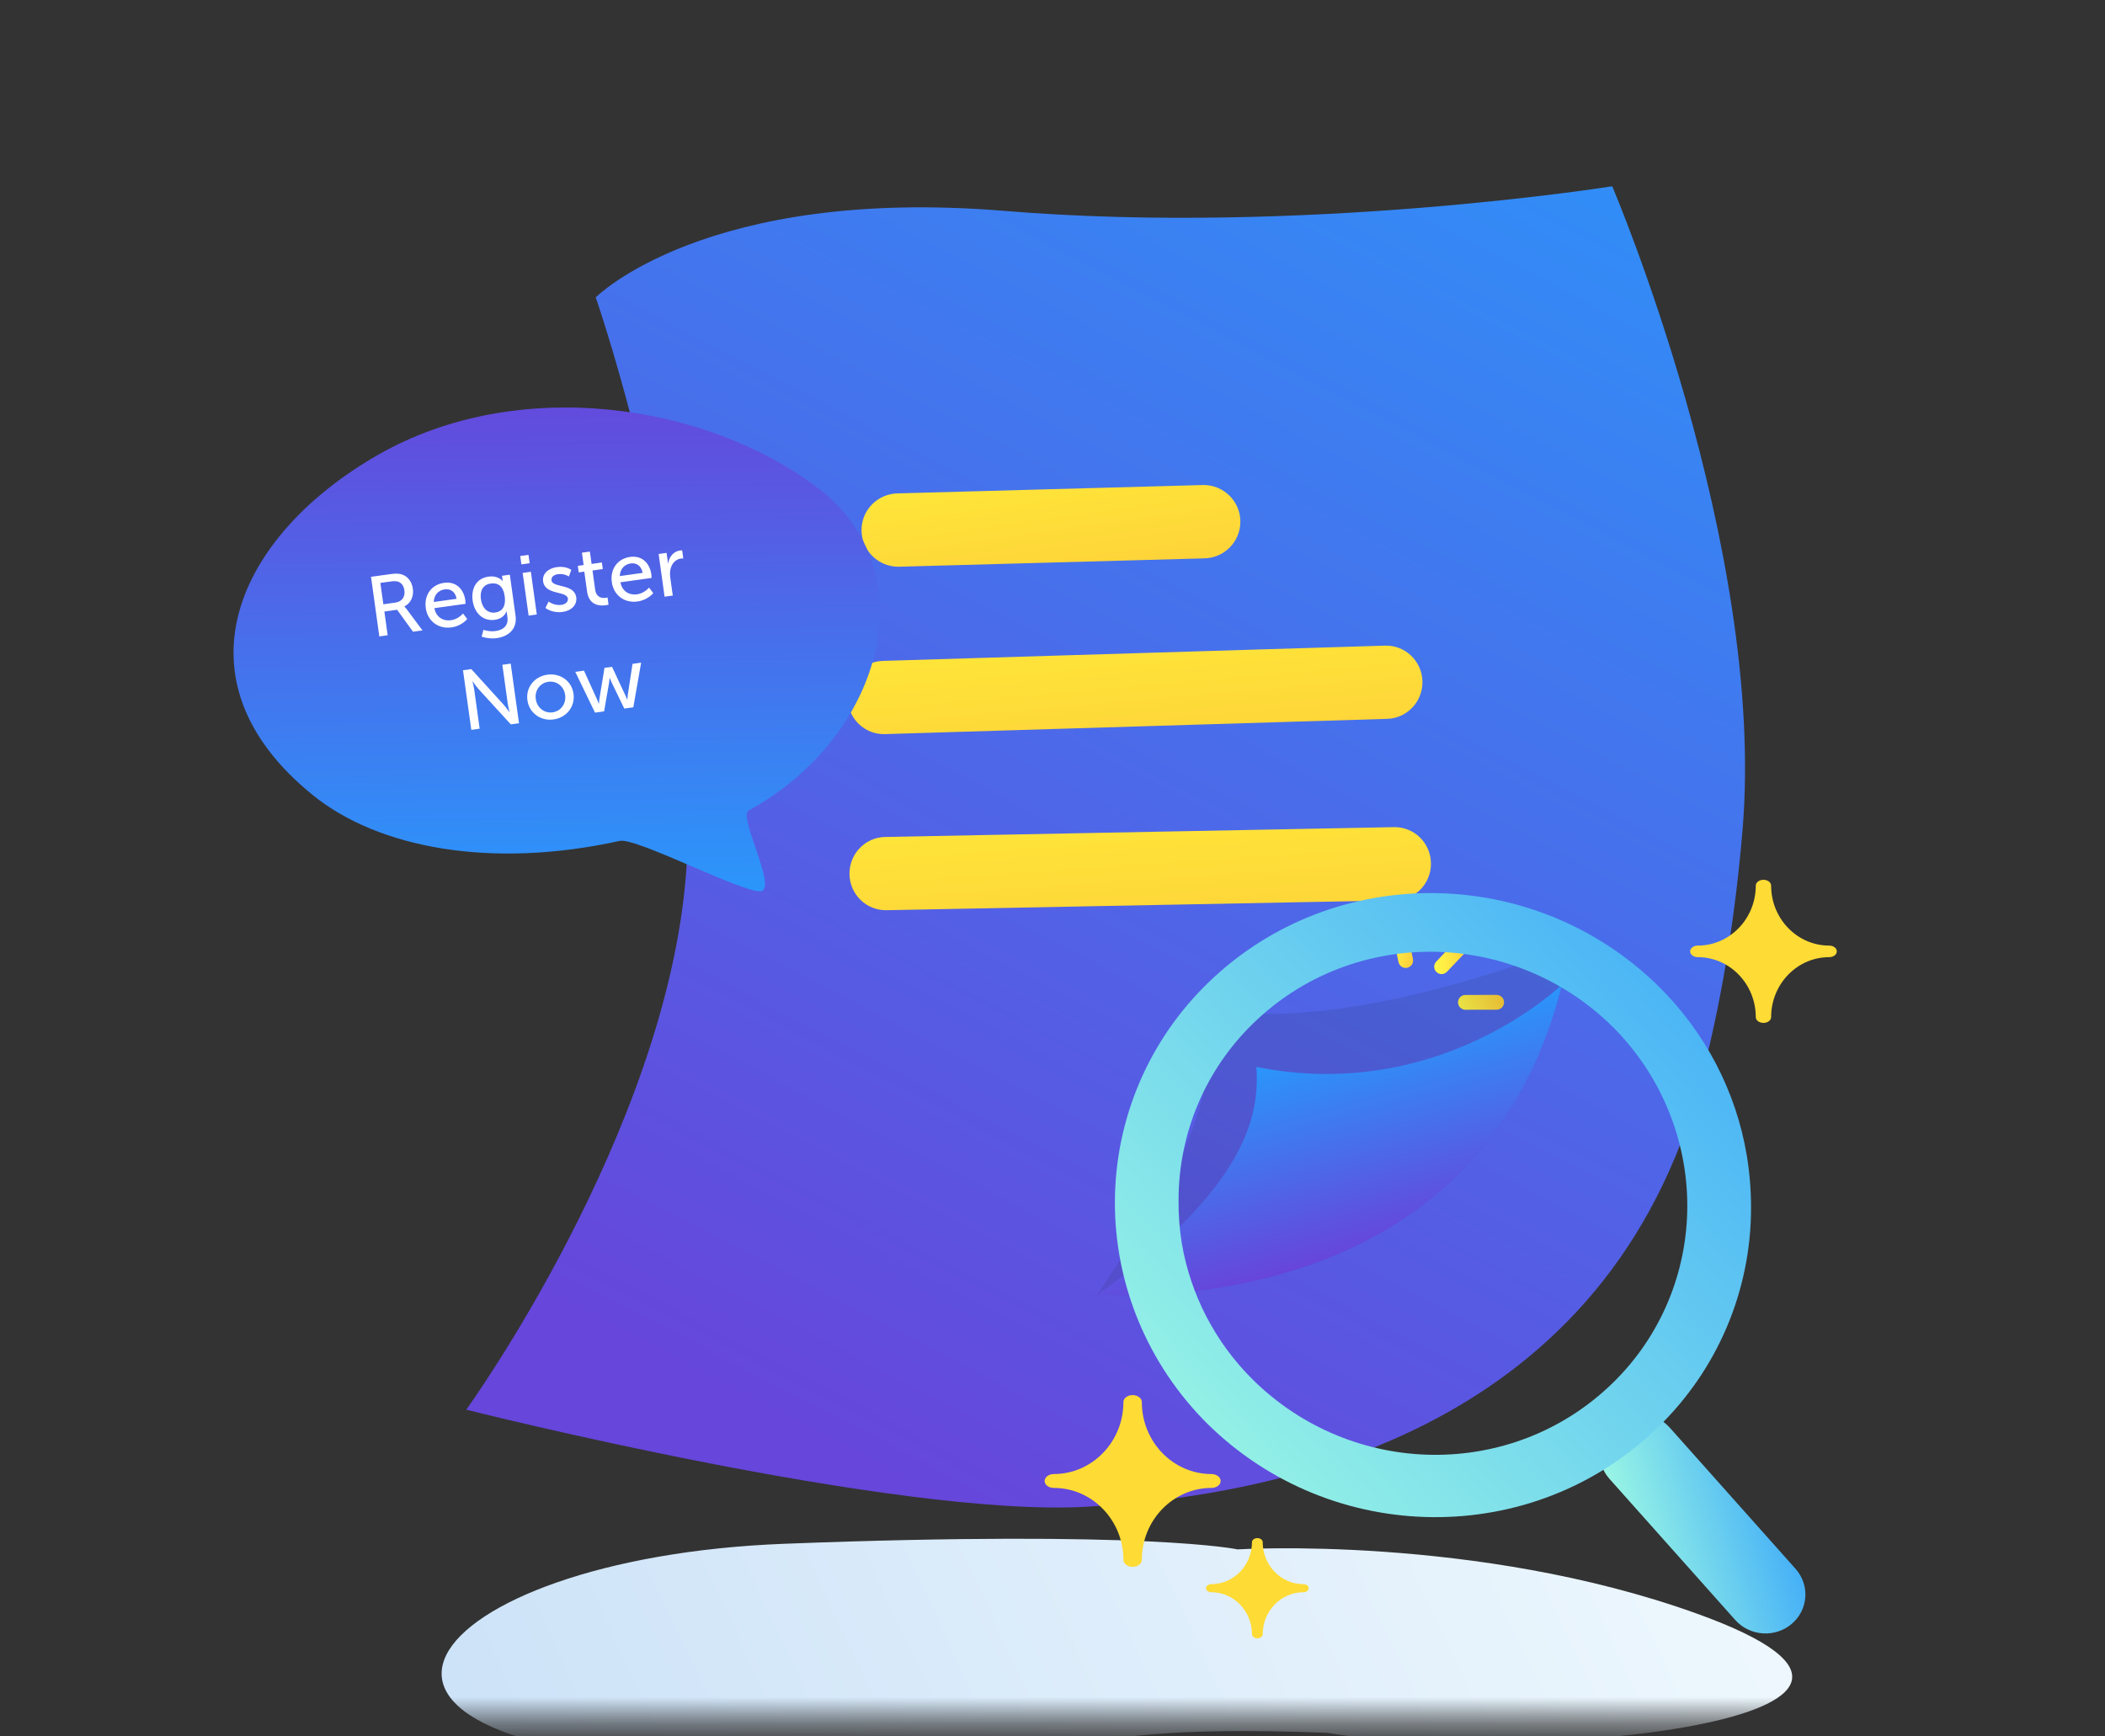 <svg width="80" height="66" viewBox="0 0 80 66" fill="none" xmlns="http://www.w3.org/2000/svg">
<rect x="0" y="0" width="80" height="66" fill="#333333" stroke="none"/>
<mask id="mask0_4018_42109" style="mask-type:alpha" maskUnits="userSpaceOnUse" x="8" y="0" width="65" height="66">
<rect x="8" y="0.6" width="64.8" height="64.8" fill="#D9D9D9"/>
</mask>
<g mask="url(#mask0_4018_42109)">
<path fill-rule="evenodd" clip-rule="evenodd" d="M47.034 58.891C47.034 58.891 43.621 58.146 29.801 58.678C15.982 59.211 10.034 66.591 27.864 67.102C42.362 67.516 38.238 65.4 50.438 65.864C57.593 67.077 75.855 65.409 64.46 61.322C56.11 58.326 47.034 58.891 47.034 58.891Z" fill="url(#paint0_linear_4018_42109)"/>
<path fill-rule="evenodd" clip-rule="evenodd" d="M61.272 7.08C61.272 7.08 49.53 8.952 38.177 8.016C26.824 7.08 22.641 11.302 22.641 11.302C22.641 11.302 26.824 23.335 26.074 33.194C25.323 43.052 17.72 53.581 17.72 53.581C17.72 53.581 34.019 57.69 41.304 57.27C48.589 56.85 60.673 54.489 64.476 41.687C65.233 38.955 65.883 35.608 66.225 31.546C67.13 20.793 61.272 7.08 61.272 7.08Z" fill="url(#paint1_linear_4018_42109)"/>
<path fill-rule="evenodd" clip-rule="evenodd" d="M33.69 34.596L53.028 34.222C53.791 34.208 54.397 33.572 54.383 32.804C54.37 32.035 53.74 31.424 52.978 31.439L33.64 31.812C32.877 31.826 32.271 32.462 32.284 33.23C32.298 33.999 32.928 34.61 33.69 34.596Z" fill="url(#paint2_linear_4018_42109)"/>
<path fill-rule="evenodd" clip-rule="evenodd" d="M33.633 27.903L52.719 27.323C53.482 27.3 54.081 26.658 54.059 25.889C54.036 25.121 53.4 24.517 52.638 24.54L33.551 25.12C32.789 25.143 32.19 25.785 32.212 26.554C32.235 27.322 32.871 27.927 33.633 27.903Z" fill="url(#paint3_linear_4018_42109)"/>
<path fill-rule="evenodd" clip-rule="evenodd" d="M34.153 21.541L45.751 21.223C46.524 21.217 47.146 20.589 47.14 19.819C47.134 19.049 46.503 18.429 45.73 18.435L34.131 18.753C33.358 18.759 32.736 19.387 32.742 20.157C32.748 20.927 33.38 21.547 34.153 21.541Z" fill="url(#paint4_linear_4018_42109)"/>
<path fill-rule="evenodd" clip-rule="evenodd" d="M31.087 18.554C26.865 15.333 19.689 14.239 14.36 17.292C9.031 20.345 6.458 25.825 11.889 30.222C14.372 32.233 18.652 33.041 23.553 31.962C24.191 31.821 28.412 34.043 28.946 33.865C29.499 33.68 28.047 31.026 28.455 30.804C33.49 28.053 35.308 21.775 31.087 18.554Z" fill="url(#paint5_linear_4018_42109)"/>
<path d="M14.416 24.19L14.1 21.924L14.793 21.828C15.031 21.794 15.133 21.8 15.224 21.82C15.467 21.874 15.65 22.081 15.691 22.38C15.732 22.669 15.605 22.935 15.369 23.049L15.37 23.056C15.37 23.056 15.4 23.081 15.452 23.149L16.056 23.961L15.696 24.011L15.092 23.176L14.608 23.244L14.733 24.145L14.416 24.19ZM14.569 22.968L15.025 22.904C15.272 22.87 15.404 22.691 15.369 22.438C15.346 22.271 15.265 22.161 15.141 22.113C15.075 22.089 14.999 22.08 14.822 22.105L14.456 22.156L14.569 22.968ZM16.182 23.116C16.11 22.599 16.413 22.217 16.875 22.153C17.334 22.089 17.626 22.395 17.684 22.815C17.69 22.857 17.693 22.951 17.693 22.951L16.509 23.116C16.575 23.47 16.853 23.615 17.142 23.574C17.421 23.536 17.597 23.318 17.597 23.318L17.757 23.528C17.757 23.528 17.549 23.793 17.16 23.847C16.65 23.918 16.249 23.597 16.182 23.116ZM16.486 22.881L17.353 22.76C17.304 22.482 17.112 22.372 16.903 22.401C16.666 22.434 16.494 22.608 16.486 22.881ZM18.373 23.939C18.373 23.939 18.59 24.02 18.834 23.986C19.116 23.947 19.33 23.79 19.284 23.459L19.268 23.341C19.26 23.289 19.256 23.238 19.256 23.238L19.25 23.238C19.176 23.412 19.038 23.526 18.804 23.559C18.352 23.622 18.028 23.297 17.963 22.829C17.898 22.363 18.11 21.981 18.559 21.918C18.951 21.864 19.103 22.088 19.103 22.088L19.109 22.087C19.109 22.087 19.103 22.065 19.099 22.036L19.078 21.885L19.376 21.843L19.593 23.4C19.668 23.936 19.289 24.198 18.878 24.255C18.682 24.282 18.473 24.256 18.304 24.198L18.373 23.939ZM18.828 23.281C19.052 23.25 19.239 23.086 19.18 22.663C19.121 22.239 18.898 22.146 18.645 22.181C18.363 22.22 18.231 22.448 18.277 22.779C18.324 23.116 18.535 23.322 18.828 23.281ZM19.815 21.452L19.771 21.134L20.085 21.091L20.13 21.408L19.815 21.452ZM20.09 23.399L19.863 21.776L20.175 21.732L20.401 23.356L20.09 23.399ZM20.729 23.108L20.849 22.865C20.849 22.865 21.059 23.029 21.341 22.99C21.476 22.971 21.601 22.881 21.582 22.75C21.541 22.451 20.715 22.629 20.641 22.099C20.6 21.804 20.84 21.6 21.164 21.555C21.52 21.506 21.712 21.662 21.712 21.662L21.62 21.914C21.62 21.914 21.455 21.79 21.199 21.825C21.064 21.844 20.94 21.92 20.96 22.061C21.001 22.353 21.826 22.173 21.9 22.706C21.938 22.975 21.735 23.21 21.379 23.259C20.981 23.315 20.729 23.108 20.729 23.108ZM22.312 22.485L22.206 21.727L21.995 21.757L21.96 21.507L22.181 21.476L22.116 21.007L22.418 20.965L22.483 21.434L22.874 21.379L22.909 21.63L22.518 21.684L22.618 22.406C22.663 22.73 22.897 22.74 23.016 22.724C23.061 22.718 23.089 22.707 23.089 22.707L23.127 22.983C23.127 22.983 23.083 22.996 23.019 23.005C22.81 23.034 22.387 23.027 22.312 22.485ZM23.252 22.131C23.18 21.615 23.483 21.232 23.945 21.168C24.404 21.104 24.695 21.41 24.754 21.831C24.76 21.872 24.763 21.967 24.763 21.967L23.579 22.132C23.645 22.486 23.923 22.63 24.212 22.59C24.491 22.551 24.667 22.334 24.667 22.334L24.827 22.543C24.827 22.543 24.619 22.808 24.23 22.862C23.72 22.933 23.319 22.613 23.252 22.131ZM23.556 21.896L24.422 21.775C24.374 21.498 24.182 21.387 23.973 21.416C23.736 21.449 23.564 21.623 23.556 21.896ZM25.257 22.68L25.031 21.056L25.333 21.014L25.372 21.296C25.381 21.364 25.383 21.419 25.383 21.419L25.389 21.418C25.43 21.171 25.593 20.958 25.843 20.923C25.885 20.918 25.925 20.919 25.925 20.919L25.968 21.227C25.968 21.227 25.924 21.223 25.876 21.23C25.677 21.257 25.514 21.424 25.474 21.675C25.458 21.772 25.462 21.873 25.476 21.972L25.569 22.637L25.257 22.68ZM17.912 27.741L17.596 25.476L17.911 25.432L19.123 26.765C19.224 26.875 19.358 27.066 19.358 27.066L19.365 27.065C19.365 27.065 19.314 26.866 19.297 26.741L19.092 25.268L19.409 25.223L19.725 27.489L19.413 27.532L18.198 26.203C18.097 26.09 17.963 25.899 17.963 25.899L17.956 25.9C17.956 25.9 18.007 26.099 18.025 26.227L18.229 27.697L17.912 27.741ZM20.044 26.613C19.976 26.123 20.317 25.712 20.802 25.644C21.287 25.577 21.728 25.878 21.796 26.369C21.865 26.864 21.523 27.278 21.039 27.345C20.554 27.413 20.113 27.108 20.044 26.613ZM20.362 26.569C20.409 26.91 20.697 27.118 21.001 27.076C21.309 27.033 21.526 26.754 21.478 26.414C21.431 26.077 21.148 25.871 20.84 25.914C20.535 25.956 20.315 26.232 20.362 26.569ZM22.613 27.087L21.863 25.536L22.194 25.49L22.689 26.582C22.727 26.662 22.752 26.75 22.755 26.75L22.762 26.749C22.762 26.749 22.765 26.657 22.779 26.57L22.974 25.384L23.26 25.345L23.768 26.432C23.805 26.512 23.837 26.599 23.837 26.599L23.843 26.598C23.843 26.598 23.843 26.506 23.858 26.419L24.039 25.233L24.366 25.187L24.069 26.884L23.726 26.932L23.244 25.936C23.206 25.856 23.174 25.765 23.174 25.765L23.168 25.766C23.168 25.766 23.162 25.862 23.148 25.949L22.959 27.038L22.613 27.087Z" fill="white"/>
<path d="M56.882 38.378L55.694 38.38C55.539 38.38 55.412 38.255 55.412 38.099C55.411 37.944 55.536 37.818 55.691 37.818L56.879 37.815C57.034 37.815 57.161 37.94 57.161 38.096C57.162 38.251 57.037 38.377 56.882 38.378Z" fill="url(#paint6_linear_4018_42109)"/>
<path d="M55.78 36.107L54.991 36.937C54.884 37.05 54.706 37.054 54.594 36.947C54.482 36.839 54.477 36.661 54.584 36.549L55.373 35.718C55.48 35.606 55.657 35.602 55.77 35.709C55.882 35.816 55.886 35.994 55.78 36.107Z" fill="url(#paint7_linear_4018_42109)"/>
<path d="M53.459 35.281L53.699 36.452C53.73 36.604 53.632 36.753 53.48 36.785C53.328 36.816 53.18 36.718 53.149 36.566L52.909 35.395C52.878 35.242 52.976 35.093 53.128 35.062C53.28 35.031 53.428 35.129 53.459 35.281Z" fill="url(#paint8_linear_4018_42109)"/>
<path fill-rule="evenodd" clip-rule="evenodd" d="M41.713 49.208C43.193 46.787 46.358 43.18 45.995 38.339C51.237 39.385 59.647 35.96 59.647 35.96C59.647 35.96 59.362 37.421 59.36 37.426C56.228 50.143 42.71 49.227 41.713 49.208Z" fill="#171717" fill-opacity="0.1" style="mix-blend-mode:soft-light"/>
<path fill-rule="evenodd" clip-rule="evenodd" d="M41.713 49.21C47.407 45.096 47.874 42.371 47.748 40.553C54.761 41.952 59.367 37.408 59.36 37.428C56.228 50.144 42.706 49.222 41.713 49.21Z" fill="url(#paint9_linear_4018_42109)"/>
<path fill-rule="evenodd" clip-rule="evenodd" d="M61.168 56.211C60.616 55.591 60.681 54.654 61.315 54.116C61.948 53.579 62.909 53.647 63.462 54.267L68.239 59.629C68.791 60.248 68.726 61.186 68.093 61.724C67.459 62.261 66.498 62.193 65.946 61.573L61.168 56.211Z" fill="url(#paint10_linear_4018_42109)"/>
<path fill-rule="evenodd" clip-rule="evenodd" d="M66.385 43.91C66.493 44.566 66.548 45.229 66.548 45.892C66.553 49.055 65.27 52.075 62.989 54.271C58.256 58.856 50.632 58.789 45.89 54.119C43.63 51.873 42.364 48.837 42.371 45.686C42.379 42.535 43.661 39.529 45.931 37.339C50.667 32.756 58.29 32.823 63.036 37.49C64.805 39.235 65.977 41.482 66.385 43.91ZM44.914 47.254C45.245 49.21 46.185 51.02 47.6 52.427C51.405 56.198 57.505 56.261 61.29 52.567C63.101 50.805 64.121 48.386 64.125 45.847C64.129 43.308 63.115 40.859 61.309 39.046C57.504 35.274 51.405 35.211 47.62 38.905C45.802 40.673 44.782 43.105 44.791 45.653C44.787 46.183 44.827 46.713 44.911 47.237L44.914 47.254Z" fill="url(#paint11_linear_4018_42109)"/>
<path fill-rule="evenodd" clip-rule="evenodd" d="M69.517 35.941C68.301 35.941 67.311 34.918 67.311 33.66C67.311 33.539 67.18 33.44 67.019 33.44C66.859 33.44 66.728 33.539 66.728 33.66C66.728 34.918 65.74 35.941 64.525 35.941C64.364 35.941 64.233 36.04 64.233 36.161C64.233 36.283 64.364 36.381 64.525 36.381C65.74 36.381 66.728 37.403 66.728 38.66C66.728 38.781 66.859 38.88 67.019 38.88C67.18 38.88 67.311 38.781 67.311 38.66C67.311 37.403 68.301 36.381 69.517 36.381C69.678 36.381 69.808 36.283 69.808 36.161C69.808 36.04 69.678 35.941 69.517 35.941Z" fill="#FFDB35"/>
<path fill-rule="evenodd" clip-rule="evenodd" d="M49.533 60.212C48.682 60.212 47.989 59.496 47.989 58.616C47.989 58.531 47.898 58.462 47.785 58.462C47.673 58.462 47.581 58.531 47.581 58.616C47.581 59.496 46.889 60.212 46.039 60.212C45.926 60.212 45.834 60.281 45.834 60.367C45.834 60.451 45.926 60.52 46.039 60.52C46.889 60.52 47.581 61.236 47.581 62.116C47.581 62.2 47.673 62.27 47.785 62.27C47.898 62.27 47.989 62.2 47.989 62.116C47.989 61.236 48.682 60.52 49.533 60.52C49.646 60.52 49.737 60.451 49.737 60.367C49.737 60.281 49.646 60.212 49.533 60.212Z" fill="#FFDB35"/>
<path fill-rule="evenodd" clip-rule="evenodd" d="M46.041 56.027C44.582 56.027 43.395 54.8 43.395 53.29C43.395 53.145 43.237 53.026 43.045 53.026C42.852 53.026 42.695 53.145 42.695 53.29C42.695 54.8 41.509 56.027 40.05 56.027C39.858 56.027 39.701 56.145 39.701 56.291C39.701 56.437 39.858 56.555 40.05 56.555C41.509 56.555 42.695 57.782 42.695 59.29C42.695 59.435 42.852 59.554 43.045 59.554C43.237 59.554 43.395 59.435 43.395 59.29C43.395 57.782 44.582 56.555 46.041 56.555C46.234 56.555 46.391 56.437 46.391 56.291C46.391 56.145 46.234 56.027 46.041 56.027Z" fill="#FFDB35"/>
</g>
<defs>
<linearGradient id="paint0_linear_4018_42109" x1="11.336" y1="65.204" x2="69.563" y2="37.968" gradientUnits="userSpaceOnUse">
<stop stop-color="#C9E0F7"/>
<stop offset="1" stop-color="#F6FDFF"/>
</linearGradient>
<linearGradient id="paint1_linear_4018_42109" x1="63.601" y1="-0.671" x2="33.951" y2="56.31" gradientUnits="userSpaceOnUse">
<stop stop-color="#2A97FB"/>
<stop offset="1" stop-color="#6646DB"/>
<stop offset="1" stop-color="#6646DB"/>
</linearGradient>
<linearGradient id="paint2_linear_4018_42109" x1="18.936" y1="30.893" x2="19.535" y2="39.588" gradientUnits="userSpaceOnUse">
<stop stop-color="#FEEA39"/>
<stop offset="1" stop-color="#FECC39"/>
</linearGradient>
<linearGradient id="paint3_linear_4018_42109" x1="18.939" y1="24.815" x2="19.644" y2="32.856" gradientUnits="userSpaceOnUse">
<stop stop-color="#FEEA39"/>
<stop offset="1" stop-color="#FECC39"/>
</linearGradient>
<linearGradient id="paint4_linear_4018_42109" x1="26.761" y1="18.614" x2="27.719" y2="25.468" gradientUnits="userSpaceOnUse">
<stop stop-color="#FEEA39"/>
<stop offset="1" stop-color="#FECC39"/>
</linearGradient>
<linearGradient id="paint5_linear_4018_42109" x1="21.004" y1="12.832" x2="21.295" y2="34.213" gradientUnits="userSpaceOnUse">
<stop offset="0.069" stop-color="#6646DB"/>
<stop offset="1" stop-color="#2A97FB"/>
</linearGradient>
<linearGradient id="paint6_linear_4018_42109" x1="55.301" y1="37.957" x2="56.799" y2="37.173" gradientUnits="userSpaceOnUse">
<stop stop-color="#FFF948"/>
<stop offset="1" stop-color="#FECC39"/>
</linearGradient>
<linearGradient id="paint7_linear_4018_42109" x1="54.334" y1="35.825" x2="55.864" y2="35.544" gradientUnits="userSpaceOnUse">
<stop stop-color="#FFF948"/>
<stop offset="1" stop-color="#FECC39"/>
</linearGradient>
<linearGradient id="paint8_linear_4018_42109" x1="52.985" y1="34.962" x2="54.069" y2="35.218" gradientUnits="userSpaceOnUse">
<stop stop-color="#FFF948"/>
<stop offset="1" stop-color="#FECC39"/>
</linearGradient>
<linearGradient id="paint9_linear_4018_42109" x1="59.909" y1="47.417" x2="57.277" y2="37.801" gradientUnits="userSpaceOnUse">
<stop stop-color="#7730D3"/>
<stop offset="1" stop-color="#2997FB"/>
</linearGradient>
<linearGradient id="paint10_linear_4018_42109" x1="60.959" y1="58.734" x2="69.336" y2="56.15" gradientUnits="userSpaceOnUse">
<stop stop-color="#A5FFE2"/>
<stop offset="1" stop-color="#2A9AFD"/>
</linearGradient>
<linearGradient id="paint11_linear_4018_42109" x1="54.471" y1="72.497" x2="84.997" y2="44.38" gradientUnits="userSpaceOnUse">
<stop stop-color="#A5FFE2"/>
<stop offset="1" stop-color="#2A9AFD"/>
</linearGradient>
</defs>
</svg>
